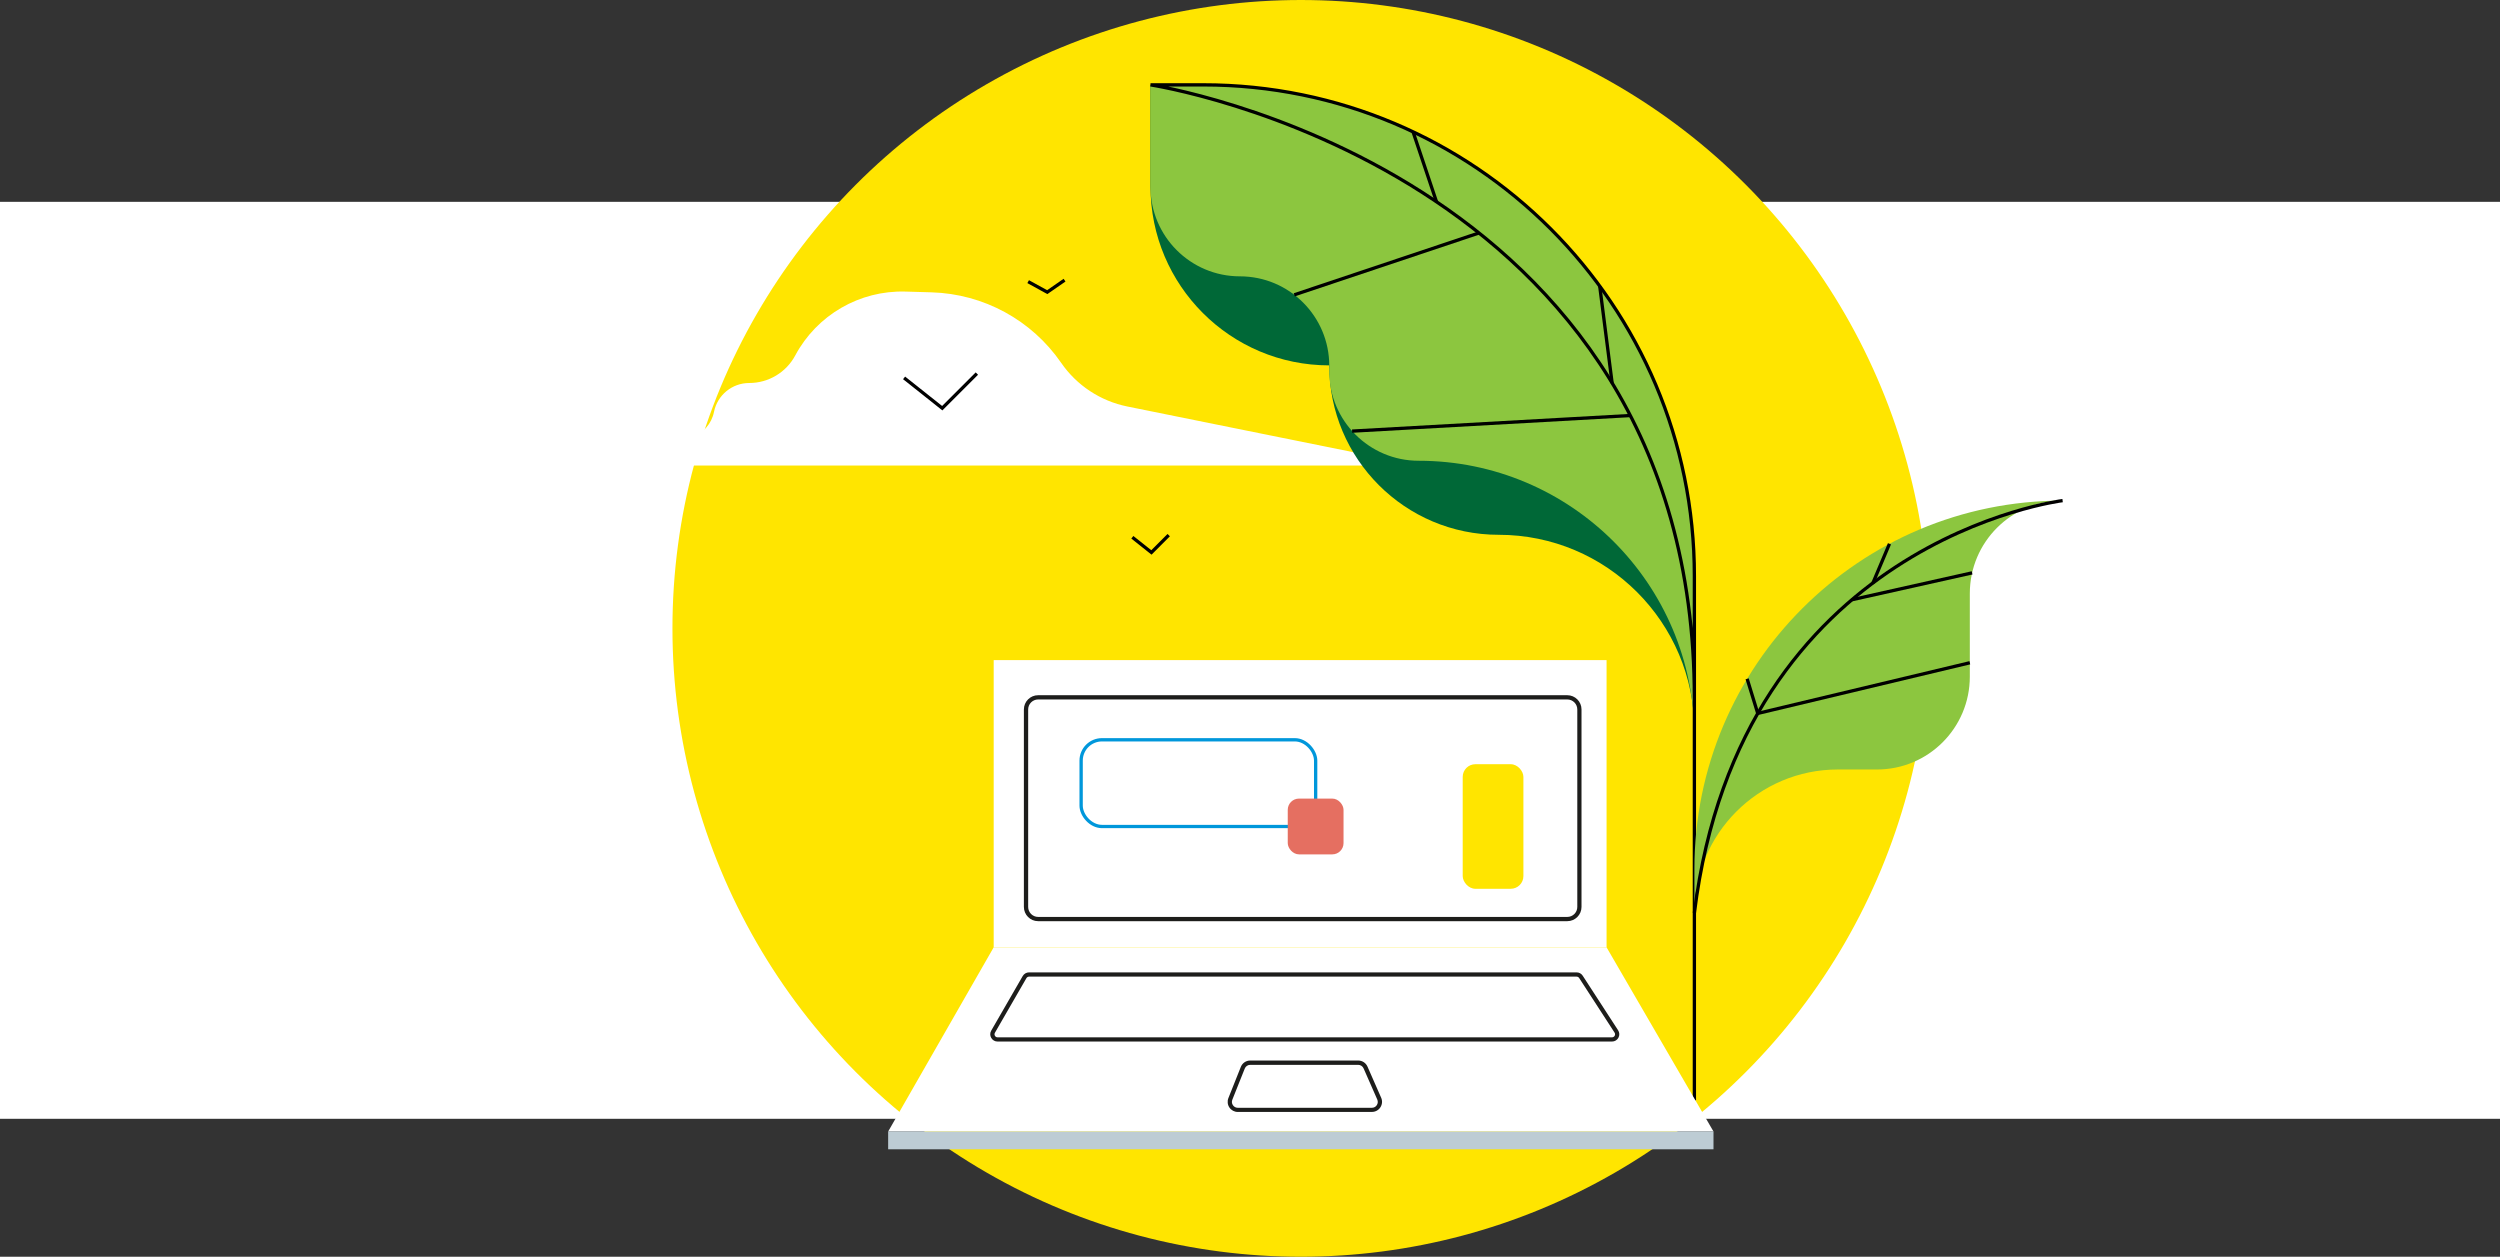 <?xml version="1.0" encoding="UTF-8"?> <svg xmlns="http://www.w3.org/2000/svg" id="Capa_2" viewBox="0 0 753.33 378.7"><rect x="0" y="0" width="753.33" height="378.7" fill="#333333" stroke="none"/><defs><style>.cls-1{stroke:#0097db;}.cls-1,.cls-2{fill:none;stroke-miterlimit:10;}.cls-3{fill:#8cc63f;}.cls-4{fill:#1d1d1b;}.cls-5{fill:#fff;}.cls-6{fill:#e56f61;}.cls-2{stroke:#000;}.cls-7{fill:#ffe500;}.cls-8{fill:#006837;}.cls-9{fill:#bdccd4;}</style></defs><g id="Capa_1-2"><rect class="cls-5" y="60.82" width="753.33" height="276.31"></rect><circle class="cls-7" cx="391.98" cy="189.35" r="189.35"></circle><path class="cls-5" d="M183.19,140.27h244.41l-87.9-17.78c-8.1-1.64-15.25-6.36-19.94-13.16h0c-8.89-12.89-23.37-20.77-39.02-21.24l-7.87-.23c-13.84-.41-26.71,7.05-33.24,19.25h0c-2.73,5.11-8.06,8.3-13.86,8.3h0c-5.16,0-9.6,3.64-10.62,8.7h0c-.72,3.59-3.3,6.51-6.77,7.68l-25.18,8.48Z"></path><path class="cls-8" d="M346.69,25.58v30.66c0,29.75,24.11,53.86,53.86,53.86h0c0,28.19,22.85,51.05,51.05,51.05h0c32.57,0,58.97,26.4,58.97,58.97v22.6s0-68.15,0-68.15"></path><path class="cls-3" d="M510.57,330.13v-156.55h0c0-81.74-66.26-148.01-148.01-148.01h-15.87v30.77c0,14.87,12.06,26.93,26.93,26.93h0c14.87,0,26.93,12.06,26.93,26.93v1.71c0,14.87,12.06,26.93,26.93,26.93h0c45.89,0,83.09,37.2,83.09,83.09v30.61"></path><path class="cls-2" d="M510.57,331.59v-158.01h0c0-81.74-66.26-148.01-148.01-148.01h-15.87s163.88,24.9,163.88,184.86"></path><line class="cls-2" x1="425.8" y1="39.73" x2="432.86" y2="60.8"></line><line class="cls-2" x1="445.66" y1="70.2" x2="390" y2="88.84"></line><line class="cls-2" x1="482.05" y1="86.23" x2="485.78" y2="115.42"></line><line class="cls-2" x1="491.26" y1="125.21" x2="407.44" y2="129.91"></line><path class="cls-3" d="M510.57,275.11c0-23.88,19.36-43.24,43.24-43.24h11.79c15.45,0,27.97-12.52,27.97-27.97v-25.08c0-15.45,12.52-27.97,27.97-27.97h0,0c-61.28,0-110.96,49.68-110.96,110.96"></path><path class="cls-2" d="M621.53,150.85s-97.11,11.91-110.96,124.25"></path><line class="cls-2" x1="569.36" y1="163.86" x2="564.37" y2="175.67"></line><line class="cls-2" x1="529.67" y1="214.97" x2="593.57" y2="199.71"></line><line class="cls-2" x1="526.47" y1="204.55" x2="529.67" y2="214.97"></line><line class="cls-2" x1="558.04" y1="180.72" x2="594.26" y2="172.62"></line><polyline class="cls-2" points="272.43 113.87 283.93 123 294.36 112.57"></polyline><polyline class="cls-2" points="341.21 161.9 346.96 166.47 352.17 161.25"></polyline><polyline class="cls-2" points="309.82 84.87 315.57 88.03 320.78 84.42"></polyline><rect class="cls-5" x="299.43" y="198.91" width="184.68" height="86.55"></rect><polygon class="cls-5" points="267.63 340.96 299.43 285.46 484.11 285.46 516.33 340.96 267.63 340.96"></polygon><path class="cls-4" d="M472.27,277.58h-159.45c-2.36,0-4.29-1.92-4.29-4.29v-59.51c0-2.36,1.92-4.29,4.29-4.29h159.45c2.36,0,4.29,1.92,4.29,4.29v59.51c0,2.36-1.92,4.29-4.29,4.29ZM312.83,210.77c-1.66,0-3.01,1.35-3.01,3.01v59.51c0,1.66,1.35,3.01,3.01,3.01h159.45c1.66,0,3.01-1.35,3.01-3.01v-59.51c0-1.66-1.35-3.01-3.01-3.01h-159.45Z"></path><rect class="cls-9" x="267.63" y="340.96" width="248.7" height="5.36"></rect><path class="cls-4" d="M485.75,313.85h-185.16c-.79,0-1.5-.41-1.9-1.1-.4-.69-.4-1.51,0-2.19l9.49-16.45c.39-.68,1.12-1.1,1.9-1.1h165c.75,0,1.44.37,1.84,1l10.67,16.45c.45.69.48,1.52.09,2.24-.39.72-1.11,1.15-1.93,1.15ZM310.08,294.29c-.33,0-.63.18-.79.46l-9.49,16.45c-.17.29-.17.63,0,.92.17.29.46.46.79.46h185.16c.34,0,.64-.18.81-.48.16-.3.15-.65-.04-.94l-10.67-16.45c-.17-.26-.46-.42-.77-.42h-165Z"></path><path class="cls-4" d="M413.4,335.07h-40.42c-1.01,0-1.95-.5-2.52-1.34-.57-.84-.68-1.9-.31-2.84l3.75-9.4c.46-1.16,1.57-1.92,2.83-1.92h32.54c1.21,0,2.3.71,2.79,1.82l4.13,9.4c.42.94.33,2.02-.24,2.89s-1.52,1.38-2.55,1.38ZM376.73,320.87c-.73,0-1.37.44-1.64,1.11l-3.75,9.4c-.22.55-.16,1.15.18,1.65s.87.78,1.46.78h40.42c.61,0,1.15-.29,1.48-.8.33-.51.38-1.12.14-1.68l-4.13-9.4c-.28-.64-.92-1.06-1.62-1.06h-32.54Z"></path><rect class="cls-7" x="440.76" y="230.28" width="18.29" height="37.54" rx="3.82" ry="3.82"></rect><rect class="cls-1" x="325.78" y="222.92" width="70.67" height="26.13" rx="6.28" ry="6.28"></rect><rect class="cls-6" x="388.04" y="240.64" width="16.81" height="16.81" rx="3.39" ry="3.39"></rect></g></svg> 